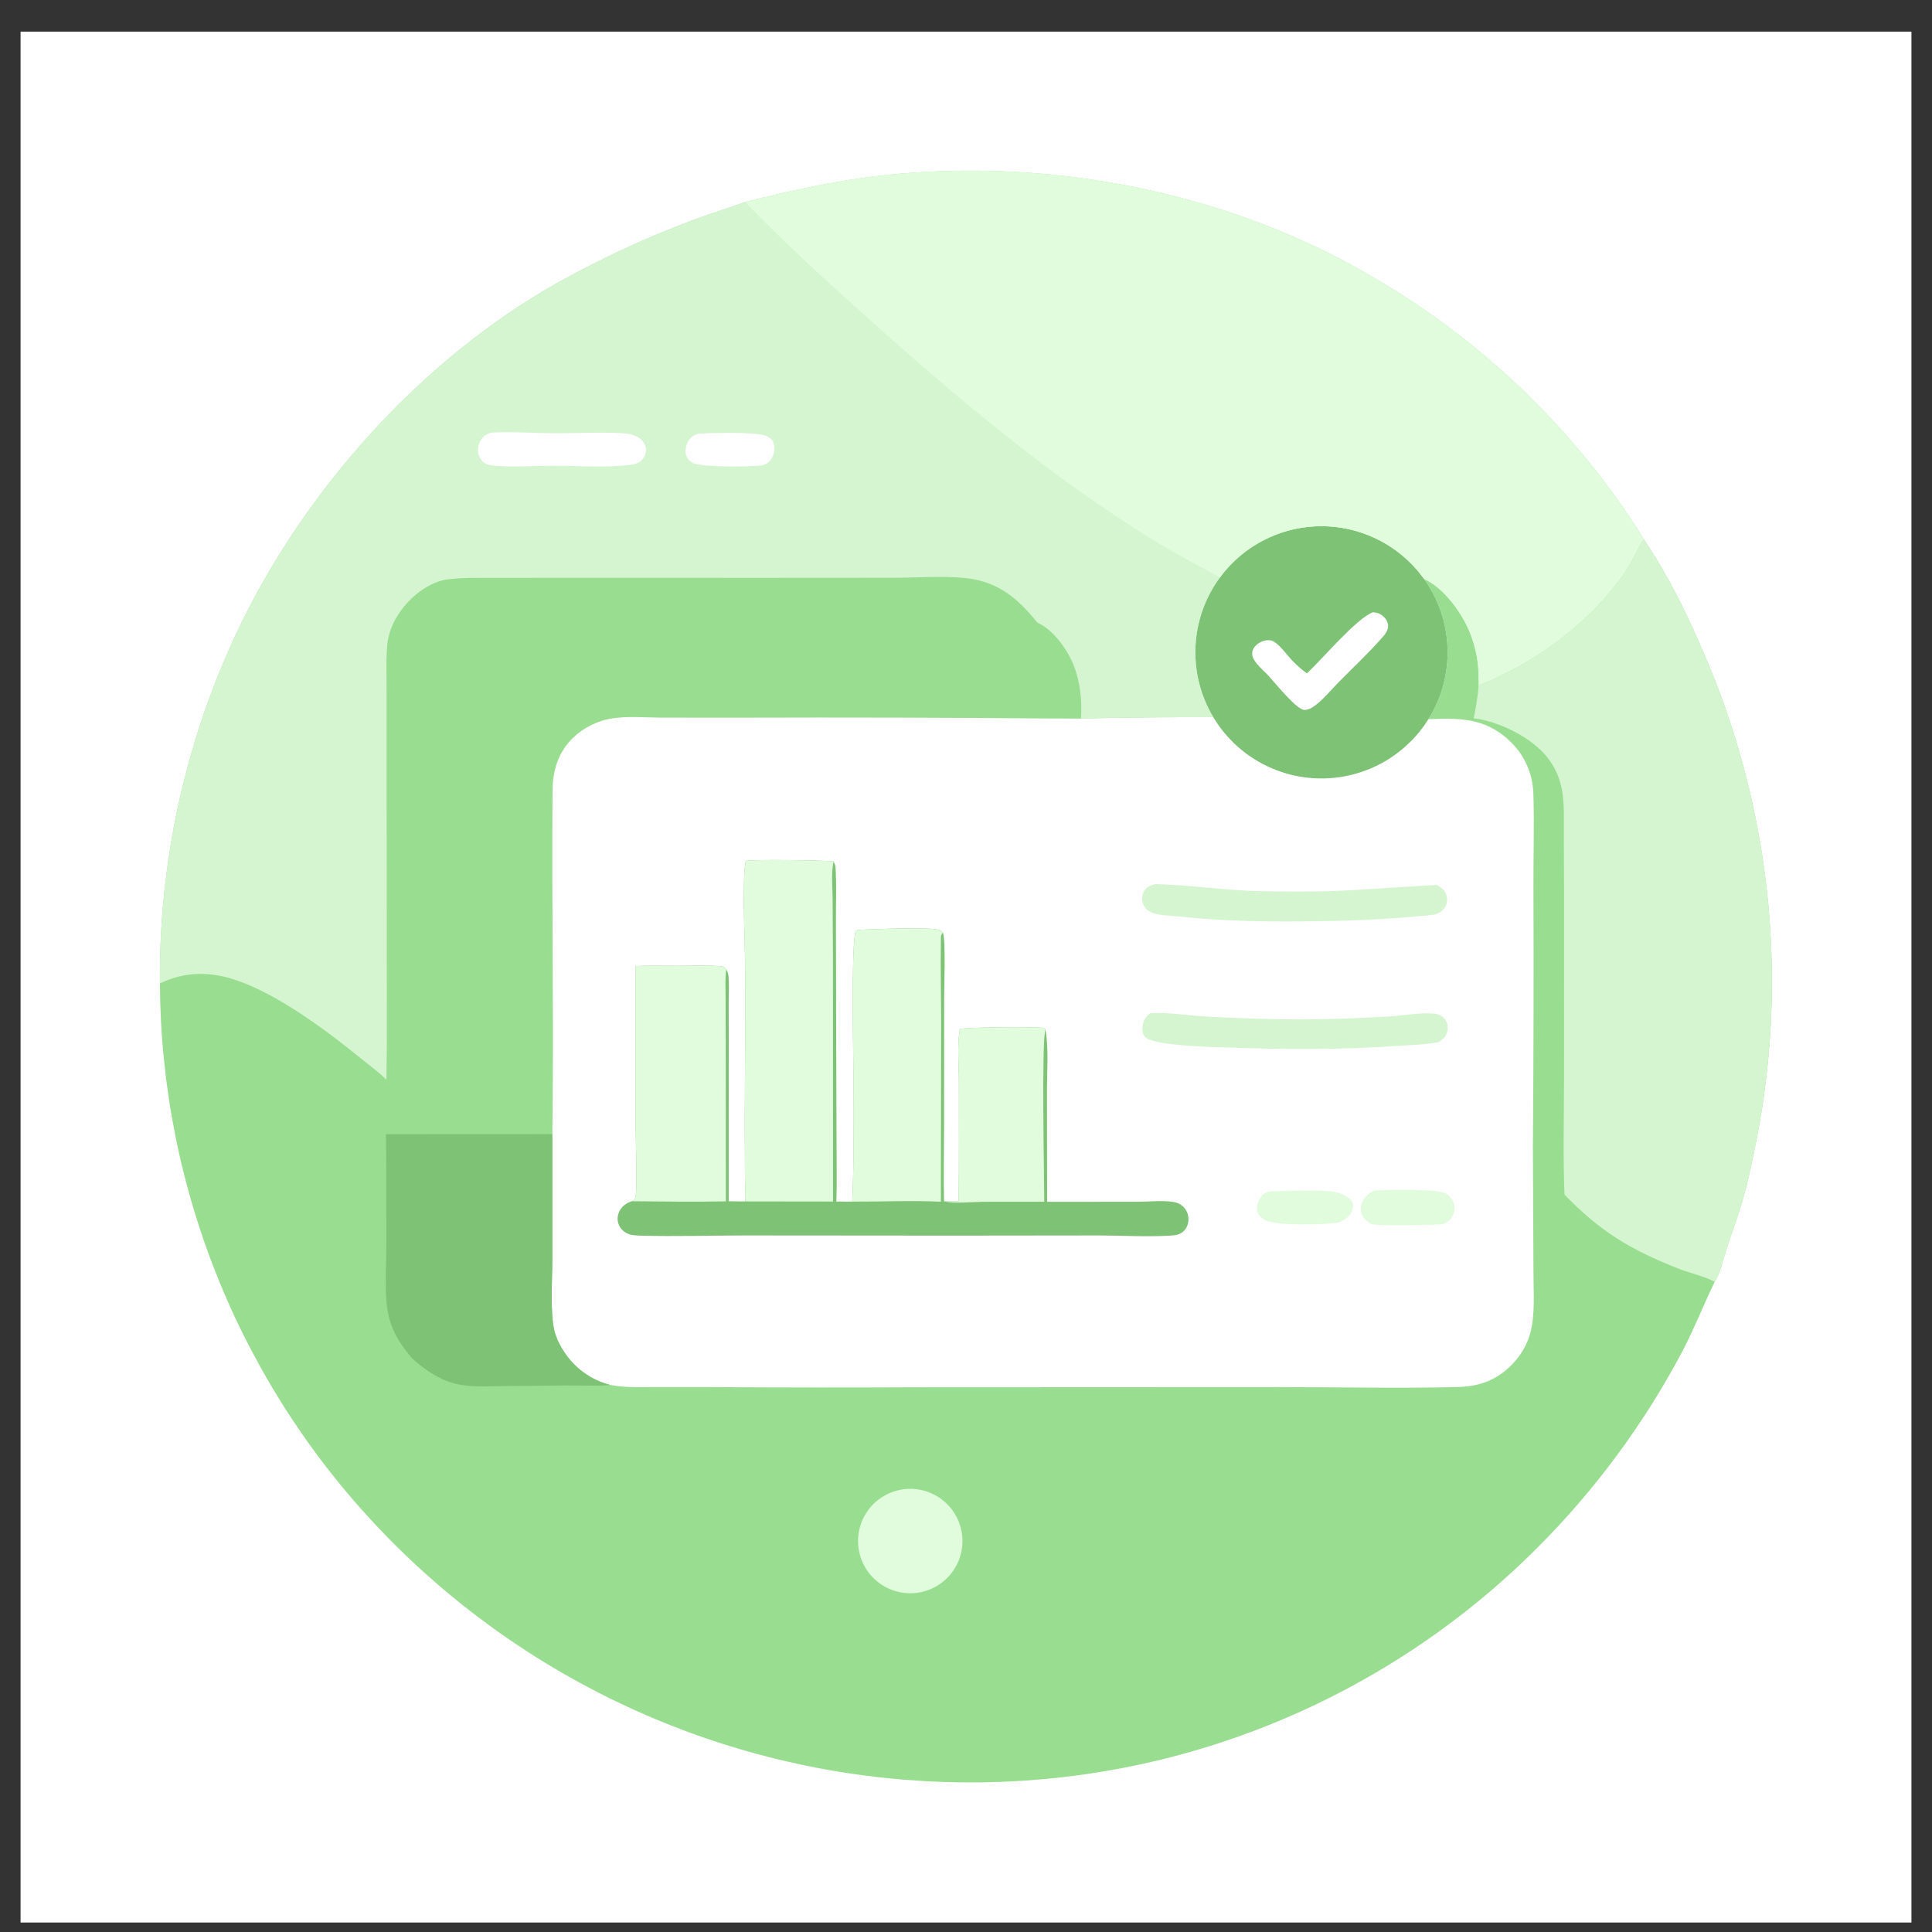 <svg width="47" height="47" viewBox="0 0 47 47" fill="none" xmlns="http://www.w3.org/2000/svg">
<rect x="0" y="0" width="47" height="47" fill="#333333" stroke="none"/>
<g clip-path="url(#clip0_1317_52261)">
<path d="M0.5 0.769H46.5V46.769H0.5V0.769Z" fill="white"/>
<path d="M18.128 4.914C19.233 4.64 20.343 4.391 21.477 4.267C25.566 3.823 29.937 4.673 33.48 6.791C33.645 6.888 33.809 6.987 33.971 7.088C34.132 7.19 34.293 7.294 34.451 7.4C34.61 7.506 34.767 7.615 34.923 7.726C35.078 7.837 35.232 7.951 35.384 8.066C35.536 8.182 35.686 8.3 35.835 8.42C35.983 8.54 36.13 8.663 36.275 8.788C36.419 8.912 36.562 9.039 36.703 9.168C36.844 9.297 36.983 9.428 37.12 9.561C37.257 9.694 37.392 9.83 37.525 9.967C37.658 10.104 37.789 10.243 37.917 10.384C38.046 10.526 38.173 10.669 38.297 10.814C38.422 10.959 38.544 11.105 38.664 11.254C38.784 11.403 38.901 11.553 39.017 11.706C39.132 11.858 39.245 12.012 39.356 12.167C39.467 12.323 39.575 12.48 39.681 12.639C39.788 12.798 39.891 12.959 39.992 13.121C40.585 14.005 41.059 14.967 41.473 15.947C41.522 16.061 41.571 16.176 41.617 16.291C41.664 16.406 41.71 16.522 41.755 16.638C41.8 16.754 41.844 16.87 41.887 16.987C41.929 17.104 41.971 17.221 42.011 17.339C42.052 17.456 42.091 17.574 42.13 17.693C42.168 17.811 42.205 17.93 42.241 18.049C42.277 18.168 42.312 18.287 42.346 18.407C42.38 18.526 42.413 18.646 42.444 18.767C42.476 18.887 42.507 19.008 42.536 19.128C42.566 19.249 42.594 19.37 42.621 19.492C42.648 19.613 42.674 19.735 42.699 19.857C42.724 19.978 42.748 20.101 42.77 20.223C42.793 20.345 42.814 20.468 42.835 20.59C42.855 20.713 42.874 20.836 42.892 20.959C42.91 21.082 42.927 21.205 42.943 21.329C42.959 21.452 42.974 21.576 42.987 21.699C43.001 21.823 43.013 21.947 43.024 22.07C43.035 22.194 43.045 22.318 43.054 22.442C43.063 22.566 43.071 22.691 43.077 22.815C43.084 22.939 43.089 23.063 43.093 23.188C43.098 23.312 43.101 23.436 43.103 23.561C43.105 23.685 43.105 23.809 43.105 23.934C43.105 24.058 43.103 24.182 43.101 24.307C43.098 24.431 43.094 24.555 43.089 24.68C43.084 24.804 43.078 24.928 43.071 25.052C43.063 25.177 43.055 25.301 43.045 25.424C43.036 25.549 43.025 25.672 43.013 25.796C43.001 25.92 42.988 26.044 42.974 26.167C42.96 26.291 42.944 26.414 42.928 26.538C42.911 26.661 42.894 26.784 42.875 26.907C42.856 27.03 42.836 27.153 42.815 27.275C42.794 27.398 42.772 27.52 42.748 27.642C42.644 28.171 42.535 28.71 42.385 29.228C42.271 29.62 42.125 30.002 41.999 30.39C41.92 30.634 41.855 30.97 41.713 31.185C41.445 31.734 41.225 32.305 40.941 32.848C40.824 33.071 40.703 33.291 40.577 33.508C40.452 33.726 40.322 33.941 40.189 34.154C40.055 34.366 39.917 34.577 39.776 34.784C39.635 34.992 39.489 35.196 39.34 35.398C39.191 35.6 39.038 35.8 38.881 35.996C38.724 36.192 38.564 36.385 38.4 36.575C38.236 36.766 38.068 36.953 37.897 37.137C37.726 37.32 37.551 37.501 37.373 37.678C37.26 37.792 37.145 37.904 37.028 38.014C36.912 38.125 36.794 38.234 36.675 38.341C36.556 38.449 36.435 38.555 36.314 38.66C36.192 38.764 36.069 38.868 35.945 38.969C35.82 39.071 35.695 39.171 35.568 39.269C35.441 39.368 35.313 39.465 35.184 39.56C35.055 39.655 34.925 39.749 34.793 39.841C34.662 39.933 34.529 40.024 34.395 40.113C34.262 40.201 34.127 40.288 33.991 40.374C33.855 40.459 33.718 40.543 33.58 40.625C33.442 40.707 33.303 40.788 33.163 40.866C33.023 40.945 32.882 41.022 32.74 41.097C32.599 41.172 32.456 41.246 32.312 41.317C32.169 41.389 32.024 41.459 31.879 41.527C31.733 41.595 31.587 41.661 31.44 41.725C31.293 41.79 31.145 41.852 30.997 41.913C30.848 41.974 30.699 42.033 30.549 42.09C30.398 42.147 30.248 42.202 30.096 42.256C29.945 42.309 29.793 42.36 29.64 42.41C29.488 42.46 29.334 42.507 29.18 42.553C29.026 42.599 28.872 42.643 28.717 42.685C28.562 42.727 28.407 42.767 28.251 42.805C28.095 42.843 27.938 42.879 27.782 42.913C27.625 42.947 27.468 42.98 27.31 43.01C27.152 43.04 26.994 43.069 26.836 43.095C26.677 43.122 26.519 43.146 26.36 43.169C26.201 43.191 26.042 43.212 25.882 43.23C25.723 43.249 25.563 43.265 25.403 43.28C25.243 43.294 25.083 43.307 24.923 43.318C24.763 43.328 24.603 43.337 24.442 43.344C24.282 43.35 24.122 43.355 23.961 43.358C23.8 43.361 23.64 43.361 23.479 43.36C23.316 43.359 23.153 43.356 22.99 43.351C22.826 43.346 22.663 43.339 22.5 43.33C22.337 43.32 22.174 43.309 22.012 43.296C21.849 43.283 21.686 43.268 21.524 43.251C21.362 43.234 21.2 43.215 21.038 43.193C20.876 43.172 20.714 43.149 20.553 43.124C20.392 43.099 20.231 43.072 20.07 43.043C19.909 43.014 19.749 42.983 19.589 42.95C19.429 42.916 19.27 42.881 19.111 42.844C18.952 42.807 18.793 42.768 18.635 42.727C18.477 42.687 18.32 42.644 18.163 42.599C18.006 42.554 17.849 42.507 17.693 42.459C17.537 42.41 17.382 42.359 17.228 42.307C17.073 42.255 16.919 42.2 16.766 42.144C16.613 42.088 16.46 42.029 16.308 41.969C16.156 41.909 16.005 41.847 15.855 41.784C15.705 41.72 15.555 41.654 15.406 41.587C15.258 41.519 15.11 41.45 14.963 41.379C14.816 41.308 14.67 41.235 14.525 41.16C14.38 41.085 14.236 41.009 14.092 40.931C13.949 40.852 13.807 40.772 13.665 40.69C13.524 40.609 13.384 40.525 13.245 40.44C13.105 40.355 12.967 40.267 12.83 40.179C12.693 40.09 12.557 40 12.422 39.908C12.287 39.816 12.154 39.722 12.021 39.627C11.889 39.531 11.757 39.434 11.627 39.336C11.497 39.237 11.368 39.137 11.24 39.035C11.113 38.934 10.986 38.83 10.861 38.725C10.736 38.62 10.612 38.514 10.49 38.406C10.367 38.298 10.246 38.189 10.126 38.078C10.007 37.967 9.888 37.855 9.771 37.741C9.654 37.627 9.538 37.511 9.424 37.395C9.315 37.284 9.208 37.171 9.102 37.058C8.996 36.944 8.891 36.829 8.788 36.713C8.684 36.596 8.582 36.479 8.482 36.36C8.381 36.242 8.282 36.122 8.185 36.001C8.087 35.88 7.991 35.757 7.896 35.634C7.802 35.511 7.708 35.386 7.617 35.261C7.525 35.135 7.435 35.008 7.346 34.88C7.258 34.752 7.171 34.624 7.085 34.494C6.999 34.364 6.916 34.233 6.833 34.101C6.751 33.969 6.67 33.836 6.591 33.703C6.512 33.569 6.434 33.434 6.358 33.298C6.282 33.162 6.208 33.026 6.135 32.888C6.063 32.751 5.992 32.612 5.922 32.473C5.853 32.334 5.785 32.194 5.719 32.053C5.653 31.912 5.589 31.771 5.527 31.628C5.464 31.486 5.403 31.343 5.344 31.199C5.285 31.055 5.228 30.91 5.172 30.765C5.116 30.62 5.063 30.474 5.011 30.328C4.958 30.181 4.908 30.034 4.859 29.886C4.811 29.738 4.764 29.59 4.719 29.441C4.674 29.292 4.631 29.143 4.59 28.993C4.548 28.843 4.509 28.693 4.471 28.542C4.433 28.391 4.397 28.24 4.363 28.088C4.329 27.936 4.296 27.784 4.266 27.631C4.236 27.479 4.207 27.326 4.18 27.173C4.153 27.02 4.128 26.866 4.105 26.712C4.082 26.559 4.061 26.405 4.041 26.25C4.022 26.096 4.005 25.942 3.989 25.787C3.973 25.632 3.959 25.477 3.947 25.322C3.935 25.167 3.925 25.012 3.917 24.857C3.909 24.701 3.903 24.546 3.898 24.39C3.894 24.235 3.891 24.079 3.89 23.924C3.889 23.741 3.89 23.558 3.893 23.375C3.897 23.192 3.903 23.009 3.912 22.826C3.92 22.643 3.932 22.46 3.945 22.278C3.959 22.096 3.976 21.913 3.994 21.731C4.013 21.549 4.035 21.367 4.059 21.186C4.083 21.004 4.109 20.823 4.138 20.642C4.167 20.462 4.198 20.282 4.232 20.102C4.266 19.922 4.303 19.742 4.342 19.564C4.381 19.385 4.423 19.206 4.467 19.029C4.511 18.851 4.557 18.674 4.606 18.498C4.655 18.321 4.706 18.146 4.76 17.971C4.814 17.796 4.87 17.622 4.929 17.448C4.988 17.275 5.049 17.102 5.112 16.931C5.176 16.759 5.242 16.588 5.31 16.418C5.378 16.249 5.449 16.08 5.522 15.912C5.595 15.744 5.67 15.577 5.748 15.412C7.378 11.942 10.261 8.723 13.613 6.852C14.133 6.564 14.663 6.295 15.203 6.045C15.743 5.796 16.291 5.567 16.849 5.359C17.271 5.201 17.703 5.066 18.128 4.914Z" fill="#99DE90"/>
<path d="M29.679 14.046C29.697 14.022 29.715 13.998 29.733 13.974C29.752 13.95 29.771 13.927 29.79 13.904C29.809 13.881 29.829 13.858 29.849 13.835C29.869 13.813 29.889 13.79 29.91 13.768C29.931 13.747 29.952 13.725 29.973 13.704C29.994 13.682 30.016 13.661 30.038 13.64C30.059 13.62 30.082 13.599 30.104 13.579C30.127 13.559 30.149 13.54 30.172 13.52C30.196 13.501 30.219 13.482 30.243 13.463C30.266 13.444 30.29 13.426 30.314 13.408C30.338 13.39 30.363 13.372 30.388 13.355C30.412 13.338 30.437 13.321 30.462 13.304C30.488 13.288 30.513 13.271 30.539 13.256C30.564 13.24 30.59 13.224 30.616 13.209C30.642 13.194 30.669 13.18 30.695 13.165C30.722 13.151 30.749 13.137 30.776 13.124C30.803 13.11 30.83 13.097 30.857 13.085C30.884 13.072 30.912 13.06 30.94 13.048C30.967 13.036 30.995 13.025 31.023 13.014C31.051 13.002 31.079 12.992 31.108 12.982C31.136 12.971 31.165 12.962 31.193 12.952C31.222 12.943 31.251 12.934 31.28 12.925C31.309 12.917 31.338 12.909 31.367 12.901C31.396 12.893 31.425 12.886 31.455 12.88C31.484 12.873 31.513 12.866 31.543 12.86C31.573 12.854 31.602 12.849 31.632 12.844C31.662 12.839 31.691 12.834 31.721 12.83C31.751 12.826 31.781 12.822 31.811 12.819C31.841 12.816 31.871 12.813 31.901 12.81C31.931 12.808 31.961 12.806 31.991 12.804C32.021 12.803 32.051 12.802 32.081 12.801C32.112 12.8 32.142 12.8 32.172 12.8C32.202 12.801 32.232 12.801 32.262 12.803C32.292 12.804 32.322 12.805 32.352 12.807C32.383 12.809 32.413 12.812 32.443 12.815C32.473 12.817 32.503 12.821 32.532 12.825C32.562 12.828 32.592 12.833 32.622 12.837C32.652 12.842 32.681 12.847 32.711 12.852C32.741 12.858 32.77 12.864 32.8 12.87C32.829 12.877 32.858 12.884 32.888 12.891C32.917 12.898 32.946 12.906 32.975 12.914C33.004 12.922 33.033 12.931 33.062 12.94C33.091 12.949 33.119 12.958 33.148 12.968C33.176 12.978 33.205 12.988 33.233 12.999C33.261 13.009 33.289 13.021 33.317 13.032C33.345 13.043 33.372 13.055 33.4 13.068C33.427 13.08 33.455 13.093 33.482 13.106C33.509 13.119 33.536 13.132 33.563 13.146C33.59 13.16 33.616 13.175 33.642 13.189C33.669 13.204 33.695 13.219 33.721 13.234C33.746 13.25 33.772 13.266 33.797 13.282C33.823 13.298 33.848 13.315 33.873 13.332C33.898 13.349 33.923 13.366 33.947 13.384C33.971 13.401 33.996 13.419 34.02 13.438C34.043 13.456 34.067 13.475 34.09 13.494C34.114 13.513 34.137 13.532 34.159 13.552C34.182 13.572 34.205 13.592 34.227 13.612C34.249 13.633 34.271 13.654 34.292 13.675C34.314 13.696 34.335 13.717 34.356 13.739C34.377 13.761 34.398 13.783 34.418 13.805C34.438 13.827 34.458 13.85 34.478 13.873C34.497 13.896 34.517 13.919 34.535 13.942C34.554 13.966 34.573 13.989 34.591 14.013C34.609 14.037 34.627 14.062 34.645 14.086C34.663 14.112 34.681 14.137 34.698 14.163C34.715 14.189 34.732 14.215 34.749 14.242C34.766 14.268 34.782 14.295 34.797 14.322C34.813 14.349 34.828 14.376 34.843 14.404C34.858 14.431 34.873 14.459 34.887 14.487C34.901 14.515 34.915 14.543 34.928 14.571C34.941 14.599 34.954 14.628 34.966 14.657C34.978 14.685 34.99 14.714 35.002 14.743C35.013 14.772 35.024 14.802 35.035 14.831C35.045 14.86 35.056 14.89 35.065 14.919C35.075 14.949 35.084 14.979 35.093 15.009C35.102 15.039 35.11 15.069 35.118 15.099C35.126 15.13 35.133 15.16 35.14 15.191C35.147 15.221 35.153 15.252 35.159 15.282C35.165 15.313 35.171 15.344 35.176 15.374C35.181 15.405 35.185 15.436 35.189 15.467C35.193 15.498 35.197 15.529 35.2 15.56C35.203 15.591 35.206 15.622 35.208 15.654C35.21 15.685 35.212 15.716 35.213 15.747C35.215 15.778 35.215 15.81 35.216 15.841C35.216 15.872 35.216 15.903 35.215 15.934C35.214 15.966 35.213 15.997 35.212 16.028C35.21 16.059 35.208 16.09 35.205 16.122C35.203 16.153 35.2 16.184 35.196 16.215C35.193 16.246 35.189 16.277 35.184 16.308C35.18 16.339 35.175 16.37 35.169 16.4C35.164 16.431 35.158 16.462 35.152 16.492C35.145 16.523 35.139 16.553 35.131 16.584C35.124 16.614 35.116 16.645 35.108 16.675C35.1 16.705 35.091 16.735 35.082 16.765C35.073 16.794 35.063 16.824 35.053 16.854C35.043 16.883 35.033 16.913 35.022 16.942C34.95 17.136 34.858 17.321 34.749 17.496C35.499 17.467 36.111 17.459 36.704 18.003C37.083 18.35 37.287 18.809 37.303 19.319C37.326 20.065 37.301 20.818 37.304 21.564C37.312 23.676 37.307 25.787 37.291 27.899L37.304 30.875C37.303 31.315 37.338 31.782 37.273 32.217C37.218 32.587 37.056 32.905 36.8 33.176C36.428 33.569 36.001 33.728 35.467 33.742C34.036 33.779 32.596 33.744 31.165 33.744L22.303 33.748C20.644 33.756 18.984 33.755 17.325 33.744L15.948 33.743C15.598 33.743 15.242 33.761 14.897 33.7L14.857 33.693L14.833 33.689C14.793 33.679 14.753 33.667 14.714 33.654C14.674 33.641 14.635 33.626 14.597 33.611C14.559 33.595 14.521 33.578 14.483 33.56C14.446 33.542 14.409 33.522 14.373 33.502C14.337 33.481 14.302 33.459 14.268 33.437C14.233 33.414 14.199 33.39 14.166 33.365C14.133 33.34 14.101 33.313 14.07 33.286C14.038 33.259 14.008 33.231 13.979 33.201C13.761 32.985 13.553 32.661 13.484 32.36C13.38 31.903 13.437 31.128 13.437 30.637L13.437 27.591C13.477 24.805 13.418 22.015 13.442 19.229C13.446 18.741 13.583 18.295 13.941 17.948C14.195 17.703 14.538 17.53 14.887 17.477C15.272 17.417 15.694 17.456 16.084 17.458L18.033 17.459C20.543 17.451 23.053 17.457 25.563 17.479L26.297 17.48C27.369 17.454 28.442 17.443 29.516 17.447C29.496 17.415 29.478 17.382 29.459 17.349C29.441 17.317 29.424 17.283 29.407 17.25C29.39 17.216 29.374 17.182 29.358 17.148C29.342 17.114 29.327 17.079 29.313 17.045C29.298 17.01 29.285 16.975 29.271 16.94C29.258 16.904 29.246 16.869 29.234 16.833C29.222 16.798 29.211 16.762 29.201 16.726C29.19 16.689 29.18 16.653 29.171 16.617C29.162 16.58 29.154 16.544 29.146 16.507C29.138 16.47 29.131 16.433 29.124 16.396C29.118 16.359 29.112 16.322 29.107 16.285C29.102 16.247 29.097 16.21 29.094 16.173C29.09 16.135 29.087 16.098 29.085 16.06C29.082 16.023 29.081 15.985 29.08 15.947C29.079 15.91 29.078 15.872 29.079 15.835C29.079 15.797 29.08 15.76 29.082 15.722C29.084 15.684 29.086 15.647 29.09 15.61C29.093 15.572 29.097 15.535 29.101 15.497C29.106 15.46 29.111 15.423 29.117 15.386C29.123 15.348 29.129 15.312 29.137 15.275C29.144 15.238 29.152 15.201 29.161 15.164C29.169 15.128 29.178 15.091 29.189 15.055C29.198 15.019 29.209 14.983 29.22 14.947C29.232 14.911 29.244 14.875 29.256 14.84C29.269 14.805 29.282 14.769 29.296 14.734C29.31 14.699 29.325 14.665 29.34 14.63C29.355 14.596 29.371 14.562 29.387 14.528C29.404 14.494 29.421 14.461 29.438 14.428C29.456 14.394 29.474 14.361 29.493 14.329C29.512 14.296 29.531 14.264 29.551 14.232C29.572 14.201 29.592 14.169 29.613 14.138C29.634 14.107 29.656 14.076 29.679 14.046Z" fill="white"/>
<path d="M29.679 14.046C29.697 14.022 29.715 13.998 29.733 13.974C29.752 13.95 29.771 13.927 29.79 13.904C29.809 13.881 29.829 13.858 29.849 13.835C29.869 13.813 29.889 13.79 29.91 13.768C29.931 13.747 29.952 13.725 29.973 13.704C29.994 13.682 30.016 13.661 30.038 13.64C30.059 13.62 30.082 13.599 30.104 13.579C30.127 13.559 30.149 13.54 30.172 13.52C30.196 13.501 30.219 13.482 30.243 13.463C30.266 13.444 30.29 13.426 30.314 13.408C30.338 13.39 30.363 13.372 30.388 13.355C30.412 13.338 30.437 13.321 30.462 13.304C30.488 13.288 30.513 13.271 30.539 13.256C30.564 13.24 30.59 13.224 30.616 13.209C30.642 13.194 30.669 13.18 30.695 13.165C30.722 13.151 30.749 13.137 30.776 13.124C30.803 13.11 30.83 13.097 30.857 13.085C30.884 13.072 30.912 13.06 30.94 13.048C30.967 13.036 30.995 13.025 31.023 13.014C31.051 13.002 31.079 12.992 31.108 12.982C31.136 12.971 31.165 12.962 31.193 12.952C31.222 12.943 31.251 12.934 31.28 12.925C31.309 12.917 31.338 12.909 31.367 12.901C31.396 12.893 31.425 12.886 31.455 12.88C31.484 12.873 31.513 12.866 31.543 12.86C31.573 12.854 31.602 12.849 31.632 12.844C31.662 12.839 31.691 12.834 31.721 12.83C31.751 12.826 31.781 12.822 31.811 12.819C31.841 12.816 31.871 12.813 31.901 12.81C31.931 12.808 31.961 12.806 31.991 12.804C32.021 12.803 32.051 12.802 32.081 12.801C32.112 12.8 32.142 12.8 32.172 12.8C32.202 12.801 32.232 12.801 32.262 12.803C32.292 12.804 32.322 12.805 32.352 12.807C32.383 12.809 32.413 12.812 32.443 12.815C32.473 12.817 32.503 12.821 32.532 12.825C32.562 12.828 32.592 12.833 32.622 12.837C32.652 12.842 32.681 12.847 32.711 12.852C32.741 12.858 32.77 12.864 32.8 12.87C32.829 12.877 32.858 12.884 32.888 12.891C32.917 12.898 32.946 12.906 32.975 12.914C33.004 12.922 33.033 12.931 33.062 12.94C33.091 12.949 33.119 12.958 33.148 12.968C33.176 12.978 33.205 12.988 33.233 12.999C33.261 13.009 33.289 13.021 33.317 13.032C33.345 13.043 33.372 13.055 33.4 13.068C33.427 13.08 33.455 13.093 33.482 13.106C33.509 13.119 33.536 13.132 33.563 13.146C33.59 13.16 33.616 13.175 33.642 13.189C33.669 13.204 33.695 13.219 33.721 13.234C33.746 13.25 33.772 13.266 33.797 13.282C33.823 13.298 33.848 13.315 33.873 13.332C33.898 13.349 33.923 13.366 33.947 13.384C33.971 13.401 33.996 13.419 34.019 13.438C34.043 13.456 34.067 13.475 34.09 13.494C34.114 13.513 34.137 13.532 34.159 13.552C34.182 13.572 34.205 13.592 34.227 13.612C34.249 13.633 34.271 13.654 34.292 13.675C34.314 13.696 34.335 13.717 34.356 13.739C34.377 13.761 34.398 13.783 34.418 13.805C34.438 13.827 34.458 13.85 34.478 13.873C34.497 13.896 34.517 13.919 34.535 13.942C34.554 13.966 34.573 13.989 34.591 14.013C34.609 14.037 34.627 14.062 34.645 14.086C34.663 14.112 34.681 14.137 34.698 14.163C34.715 14.189 34.732 14.215 34.749 14.242C34.766 14.268 34.782 14.295 34.797 14.322C34.813 14.349 34.828 14.376 34.843 14.404C34.858 14.431 34.873 14.459 34.887 14.487C34.901 14.515 34.915 14.543 34.928 14.571C34.941 14.599 34.954 14.628 34.966 14.657C34.978 14.685 34.99 14.714 35.002 14.743C35.013 14.772 35.024 14.802 35.035 14.831C35.045 14.86 35.056 14.89 35.065 14.919C35.075 14.949 35.084 14.979 35.093 15.009C35.102 15.039 35.11 15.069 35.118 15.099C35.126 15.13 35.133 15.16 35.14 15.191C35.147 15.221 35.153 15.252 35.159 15.282C35.165 15.313 35.171 15.344 35.176 15.374C35.181 15.405 35.185 15.436 35.189 15.467C35.193 15.498 35.197 15.529 35.2 15.56C35.203 15.591 35.206 15.622 35.208 15.654C35.21 15.685 35.212 15.716 35.213 15.747C35.215 15.778 35.215 15.81 35.216 15.841C35.216 15.872 35.216 15.903 35.215 15.934C35.214 15.966 35.213 15.997 35.212 16.028C35.21 16.059 35.208 16.09 35.205 16.122C35.203 16.153 35.2 16.184 35.196 16.215C35.193 16.246 35.189 16.277 35.184 16.308C35.18 16.339 35.175 16.37 35.169 16.4C35.164 16.431 35.158 16.462 35.152 16.492C35.145 16.523 35.139 16.553 35.131 16.584C35.124 16.614 35.116 16.645 35.108 16.675C35.1 16.705 35.091 16.735 35.082 16.765C35.073 16.794 35.063 16.824 35.053 16.854C35.043 16.883 35.033 16.913 35.022 16.942C34.95 17.136 34.858 17.321 34.749 17.496C34.731 17.524 34.714 17.551 34.695 17.578C34.677 17.605 34.659 17.632 34.64 17.659C34.62 17.685 34.601 17.711 34.581 17.737C34.561 17.763 34.541 17.789 34.52 17.814C34.5 17.839 34.479 17.864 34.457 17.889C34.436 17.913 34.414 17.938 34.391 17.962C34.369 17.985 34.347 18.009 34.324 18.032C34.3 18.055 34.277 18.078 34.253 18.1C34.23 18.123 34.206 18.145 34.181 18.166C34.157 18.188 34.132 18.209 34.107 18.23C34.082 18.251 34.056 18.271 34.031 18.291C34.005 18.311 33.979 18.331 33.952 18.35C33.926 18.369 33.899 18.388 33.872 18.407C33.845 18.425 33.818 18.443 33.79 18.46C33.763 18.478 33.735 18.495 33.707 18.512C33.679 18.528 33.65 18.544 33.622 18.56C33.593 18.576 33.564 18.591 33.535 18.606C33.506 18.62 33.477 18.635 33.447 18.648C33.417 18.662 33.388 18.676 33.358 18.689C33.328 18.701 33.297 18.714 33.267 18.726C33.237 18.738 33.206 18.749 33.175 18.76C33.145 18.771 33.114 18.781 33.083 18.791C33.051 18.801 33.02 18.811 32.989 18.82C32.957 18.829 32.926 18.837 32.894 18.845C32.863 18.853 32.831 18.86 32.799 18.867C32.767 18.874 32.735 18.881 32.703 18.887C32.671 18.893 32.639 18.898 32.606 18.903C32.574 18.908 32.542 18.912 32.509 18.916C32.477 18.92 32.444 18.923 32.412 18.926C32.379 18.929 32.347 18.931 32.314 18.933C32.282 18.935 32.249 18.936 32.216 18.937C32.184 18.937 32.151 18.938 32.118 18.937C32.086 18.937 32.053 18.936 32.021 18.935C31.988 18.933 31.955 18.932 31.923 18.929C31.89 18.927 31.858 18.924 31.825 18.921C31.793 18.917 31.76 18.913 31.728 18.909C31.696 18.904 31.663 18.899 31.631 18.894C31.599 18.888 31.567 18.882 31.535 18.876C31.503 18.869 31.471 18.862 31.439 18.855C31.408 18.847 31.376 18.839 31.345 18.831C31.313 18.822 31.282 18.813 31.25 18.803C31.219 18.794 31.188 18.784 31.157 18.773C31.126 18.763 31.096 18.752 31.065 18.74C31.035 18.729 31.004 18.717 30.974 18.704C30.944 18.692 30.914 18.679 30.884 18.665C30.854 18.652 30.825 18.638 30.796 18.624C30.766 18.609 30.737 18.595 30.708 18.579C30.68 18.564 30.651 18.548 30.623 18.532C30.594 18.516 30.566 18.499 30.538 18.482C30.511 18.465 30.483 18.447 30.456 18.429C30.429 18.411 30.402 18.393 30.375 18.374C30.348 18.355 30.322 18.336 30.296 18.316C30.27 18.296 30.244 18.276 30.219 18.256C30.194 18.235 30.168 18.214 30.144 18.193C30.119 18.172 30.095 18.15 30.07 18.128C30.047 18.106 30.023 18.083 30 18.061C29.976 18.038 29.953 18.015 29.931 17.991C29.908 17.967 29.886 17.943 29.864 17.919C29.842 17.895 29.821 17.87 29.8 17.845C29.779 17.82 29.758 17.795 29.738 17.769C29.718 17.744 29.698 17.718 29.679 17.692C29.659 17.665 29.64 17.639 29.622 17.612C29.603 17.585 29.585 17.558 29.567 17.53C29.55 17.503 29.532 17.475 29.516 17.447C29.496 17.415 29.478 17.382 29.459 17.349C29.441 17.317 29.424 17.283 29.407 17.25C29.39 17.216 29.374 17.182 29.358 17.148C29.342 17.114 29.327 17.079 29.313 17.045C29.298 17.01 29.285 16.975 29.271 16.94C29.258 16.904 29.246 16.869 29.234 16.833C29.222 16.798 29.211 16.762 29.201 16.726C29.19 16.689 29.18 16.653 29.171 16.617C29.162 16.58 29.154 16.544 29.146 16.507C29.138 16.47 29.131 16.433 29.124 16.396C29.118 16.359 29.112 16.322 29.107 16.285C29.102 16.247 29.097 16.21 29.094 16.173C29.09 16.135 29.087 16.098 29.085 16.06C29.082 16.023 29.081 15.985 29.08 15.947C29.079 15.91 29.078 15.872 29.079 15.835C29.079 15.797 29.08 15.76 29.082 15.722C29.084 15.684 29.086 15.647 29.09 15.61C29.093 15.572 29.097 15.535 29.101 15.497C29.106 15.46 29.111 15.423 29.117 15.386C29.123 15.348 29.129 15.312 29.137 15.275C29.144 15.238 29.152 15.201 29.161 15.164C29.169 15.128 29.178 15.091 29.189 15.055C29.198 15.019 29.209 14.983 29.22 14.947C29.232 14.911 29.244 14.875 29.256 14.84C29.269 14.805 29.282 14.769 29.296 14.734C29.31 14.699 29.325 14.665 29.34 14.63C29.355 14.596 29.371 14.562 29.387 14.528C29.404 14.494 29.421 14.461 29.438 14.428C29.456 14.394 29.474 14.361 29.493 14.329C29.512 14.296 29.531 14.264 29.551 14.232C29.571 14.201 29.592 14.169 29.613 14.138C29.634 14.107 29.656 14.076 29.679 14.046Z" fill="#7EC275"/>
<path d="M33.397 14.895C33.48 14.9 33.541 14.912 33.609 14.961C33.69 15.018 33.756 15.101 33.767 15.203C33.782 15.338 33.682 15.447 33.598 15.541C33.272 15.907 32.913 16.243 32.57 16.591C32.382 16.782 32.192 17.017 31.976 17.176C31.909 17.225 31.818 17.271 31.732 17.27C31.548 17.27 31.035 16.632 30.892 16.476C30.771 16.331 30.486 16.121 30.464 15.931C30.456 15.864 30.472 15.806 30.511 15.751C30.578 15.655 30.696 15.592 30.811 15.577C30.876 15.569 30.945 15.577 31 15.614C31.163 15.722 31.306 15.932 31.441 16.075C31.549 16.19 31.668 16.287 31.793 16.383C32.169 16.031 33.003 15.04 33.397 14.895Z" fill="white"/>
<path d="M18.129 29.227C18.146 29.034 18.125 28.827 18.123 28.633L18.118 27.287C18.119 25.956 18.145 24.623 18.124 23.293C18.116 22.815 18.055 21.329 18.142 20.944C18.27 20.902 20.127 20.927 20.278 20.958C20.31 21.019 20.324 21.063 20.328 21.133C20.352 21.549 20.334 21.976 20.336 22.394L20.341 24.807L20.351 27.842C20.351 28.303 20.363 28.769 20.346 29.23L20.733 29.232C20.774 28.297 20.768 27.356 20.765 26.42C20.764 25.852 20.697 22.946 20.82 22.637C20.865 22.627 20.906 22.62 20.952 22.618C21.317 22.6 22.558 22.554 22.824 22.616C22.874 22.627 22.904 22.655 22.941 22.689C23.01 22.951 22.967 23.974 22.968 24.309L22.966 27.445C22.965 28.038 22.952 28.634 22.966 29.227L22.979 29.226L23.32 29.221C23.334 28.26 23.326 27.295 23.327 26.333C23.328 25.92 23.279 25.439 23.351 25.034C23.485 24.986 25.211 24.974 25.409 25.008L25.433 25.047C25.517 25.513 25.469 26.082 25.47 26.559L25.474 29.237L27.686 29.235C27.961 29.235 28.279 29.197 28.547 29.24C28.637 29.254 28.716 29.289 28.782 29.352C28.868 29.433 28.911 29.544 28.912 29.661C28.912 29.763 28.875 29.871 28.802 29.944C28.712 30.036 28.598 30.051 28.475 30.058C27.907 30.094 27.313 30.056 26.741 30.055L23.227 30.059L18.136 30.055C17.282 30.055 16.42 30.083 15.567 30.059C15.4 30.054 15.251 30.042 15.131 29.913C15.059 29.836 15.019 29.734 15.025 29.628C15.032 29.513 15.09 29.397 15.18 29.324C15.239 29.276 15.3 29.244 15.372 29.223C15.384 29.217 15.399 29.213 15.41 29.205C15.421 29.196 15.429 29.183 15.437 29.171C15.481 29.103 15.476 28.934 15.478 28.852C15.492 28.319 15.463 27.785 15.461 27.253L15.461 23.501C15.809 23.485 16.163 23.496 16.512 23.495C16.836 23.494 17.166 23.481 17.489 23.5C17.58 23.506 17.609 23.513 17.669 23.583C17.694 23.63 17.714 23.676 17.72 23.73C17.742 23.929 17.727 24.146 17.727 24.348L17.728 25.486L17.727 29.224L18.129 29.227Z" fill="#7EC275"/>
<path d="M18.129 29.227C18.146 29.034 18.125 28.827 18.123 28.633L18.118 27.287C18.119 25.956 18.145 24.623 18.124 23.293C18.116 22.815 18.055 21.329 18.142 20.944C18.27 20.902 20.127 20.927 20.278 20.958C20.218 21.235 20.253 21.577 20.255 21.86L20.264 23.323L20.265 29.23L18.129 29.227Z" fill="#E0FCDC"/>
<path d="M20.733 29.232C20.774 28.297 20.768 27.356 20.765 26.42C20.764 25.852 20.697 22.947 20.82 22.637C20.865 22.627 20.906 22.62 20.952 22.618C21.317 22.601 22.558 22.554 22.824 22.616C22.874 22.628 22.904 22.655 22.941 22.689C22.886 22.742 22.89 22.783 22.889 22.859C22.877 23.551 22.896 24.248 22.896 24.941L22.889 29.235C22.175 29.201 21.448 29.235 20.733 29.232Z" fill="#E0FCDC"/>
<path d="M15.461 23.501C15.809 23.485 16.163 23.496 16.512 23.495C16.836 23.494 17.166 23.481 17.489 23.5C17.58 23.506 17.609 23.513 17.669 23.583C17.635 23.799 17.652 24.036 17.652 24.255L17.655 25.374L17.658 29.226C16.897 29.24 16.133 29.23 15.372 29.223C15.385 29.217 15.399 29.213 15.41 29.205C15.421 29.196 15.429 29.183 15.437 29.171C15.481 29.103 15.476 28.934 15.478 28.852C15.492 28.319 15.463 27.785 15.461 27.253L15.461 23.501Z" fill="#E0FCDC"/>
<path d="M23.32 29.221C23.334 28.26 23.327 27.295 23.328 26.333C23.328 25.92 23.279 25.439 23.351 25.034C23.485 24.986 25.211 24.973 25.409 25.008L25.433 25.047C25.334 25.329 25.404 28.668 25.404 29.235L23.926 29.236C23.681 29.238 23.2 29.286 22.979 29.226L23.32 29.221Z" fill="#E0FCDC"/>
<path d="M28.102 21.507C28.951 21.527 29.798 21.661 30.648 21.679C31.303 21.692 31.967 21.697 32.622 21.668C33.402 21.634 34.181 21.563 34.96 21.53C35.046 21.579 35.127 21.636 35.17 21.729C35.21 21.816 35.218 21.928 35.18 22.018C35.124 22.146 35.027 22.207 34.9 22.252C33.972 22.348 33.041 22.4 32.108 22.409C30.963 22.43 29.809 22.419 28.67 22.295C28.469 22.273 28.152 22.276 27.975 22.179C27.886 22.13 27.821 22.05 27.795 21.952C27.792 21.94 27.79 21.928 27.788 21.916C27.786 21.904 27.784 21.892 27.784 21.88C27.783 21.867 27.783 21.855 27.783 21.843C27.784 21.831 27.785 21.819 27.787 21.807C27.788 21.795 27.791 21.783 27.794 21.771C27.797 21.759 27.8 21.747 27.805 21.736C27.809 21.724 27.814 21.713 27.819 21.702C27.824 21.691 27.83 21.681 27.837 21.67C27.898 21.569 27.993 21.534 28.102 21.507Z" fill="#D5F5D1"/>
<path d="M27.983 24.648C28.423 24.622 28.874 24.702 29.314 24.728C30.106 24.773 30.899 24.797 31.692 24.8C32.399 24.795 33.106 24.77 33.812 24.725C34.154 24.704 34.529 24.632 34.869 24.655C34.979 24.663 35.079 24.706 35.149 24.793C35.213 24.874 35.229 24.971 35.213 25.072C35.192 25.203 35.109 25.273 35.006 25.347C34.684 25.419 34.324 25.421 33.994 25.444C32.642 25.539 31.266 25.534 29.912 25.485C29.555 25.473 28.042 25.445 27.854 25.224C27.796 25.156 27.784 25.073 27.791 24.987C27.804 24.83 27.865 24.747 27.983 24.648Z" fill="#D5F5D1"/>
<path d="M33.425 28.962C33.758 28.943 34.921 28.916 35.164 29.029C35.254 29.07 35.329 29.17 35.363 29.261C35.402 29.366 35.391 29.485 35.337 29.584C35.278 29.694 35.182 29.754 35.065 29.787C34.503 29.799 33.926 29.834 33.365 29.784C33.29 29.735 33.212 29.683 33.164 29.605C33.11 29.516 33.091 29.408 33.118 29.307C33.161 29.14 33.283 29.045 33.425 28.962Z" fill="#E0FCDC"/>
<path d="M30.888 28.985C31.256 28.972 32.168 28.932 32.49 29.002C32.627 29.032 32.812 29.102 32.886 29.23C32.923 29.295 32.921 29.362 32.897 29.431C32.842 29.593 32.737 29.66 32.59 29.734C32.584 29.735 32.578 29.736 32.572 29.737L32.543 29.742C32.207 29.799 31.087 29.819 30.808 29.696C30.718 29.656 30.632 29.591 30.598 29.495C30.557 29.383 30.594 29.256 30.651 29.156C30.706 29.058 30.782 29.012 30.888 28.985Z" fill="#E0FCDC"/>
<path d="M18.128 4.914C19.233 4.64 20.343 4.391 21.477 4.267C25.566 3.823 29.937 4.673 33.48 6.791C33.645 6.888 33.809 6.987 33.971 7.088C34.132 7.19 34.293 7.294 34.451 7.4C34.61 7.506 34.767 7.615 34.923 7.726C35.078 7.837 35.232 7.951 35.384 8.066C35.536 8.182 35.686 8.3 35.835 8.42C35.983 8.54 36.13 8.663 36.275 8.788C36.419 8.912 36.562 9.039 36.703 9.168C36.844 9.297 36.983 9.428 37.12 9.561C37.257 9.694 37.392 9.83 37.525 9.967C37.658 10.104 37.789 10.243 37.917 10.384C38.046 10.526 38.173 10.669 38.297 10.814C38.422 10.959 38.544 11.105 38.664 11.254C38.784 11.403 38.901 11.553 39.017 11.706C39.132 11.858 39.245 12.012 39.356 12.167C39.467 12.323 39.575 12.48 39.681 12.639C39.788 12.798 39.891 12.959 39.992 13.121C39.985 13.129 39.978 13.137 39.972 13.146C39.899 13.237 39.847 13.364 39.792 13.467C39.681 13.674 39.571 13.87 39.431 14.06C38.581 15.219 37.32 16.133 35.989 16.666C35.98 16.612 35.972 16.559 35.965 16.505C35.98 16.149 35.903 15.768 35.776 15.436C35.59 14.944 35.138 14.305 34.645 14.086C34.627 14.062 34.609 14.037 34.591 14.013C34.573 13.989 34.554 13.965 34.535 13.942C34.517 13.918 34.497 13.895 34.478 13.873C34.458 13.85 34.438 13.827 34.418 13.805C34.398 13.782 34.377 13.76 34.356 13.739C34.335 13.717 34.314 13.696 34.292 13.675C34.271 13.653 34.249 13.633 34.227 13.612C34.205 13.592 34.182 13.572 34.159 13.552C34.137 13.532 34.114 13.513 34.09 13.494C34.067 13.475 34.043 13.456 34.02 13.438C33.996 13.419 33.971 13.401 33.947 13.383C33.923 13.366 33.898 13.348 33.873 13.332C33.848 13.315 33.823 13.298 33.798 13.282C33.772 13.265 33.746 13.25 33.721 13.234C33.695 13.219 33.669 13.204 33.642 13.189C33.616 13.174 33.59 13.16 33.563 13.146C33.536 13.132 33.509 13.119 33.482 13.106C33.455 13.092 33.428 13.08 33.4 13.068C33.372 13.055 33.345 13.043 33.317 13.032C33.289 13.02 33.261 13.009 33.233 12.999C33.205 12.988 33.176 12.978 33.148 12.968C33.119 12.958 33.091 12.949 33.062 12.94C33.033 12.931 33.004 12.922 32.975 12.914C32.946 12.906 32.917 12.898 32.888 12.891C32.858 12.884 32.829 12.877 32.8 12.87C32.77 12.864 32.741 12.858 32.711 12.852C32.681 12.847 32.652 12.842 32.622 12.837C32.592 12.832 32.562 12.828 32.532 12.824C32.503 12.821 32.473 12.817 32.443 12.814C32.413 12.812 32.383 12.809 32.353 12.807C32.322 12.805 32.292 12.803 32.262 12.802C32.232 12.801 32.202 12.8 32.172 12.8C32.142 12.8 32.112 12.8 32.081 12.801C32.051 12.802 32.021 12.803 31.991 12.804C31.961 12.806 31.931 12.808 31.901 12.81C31.871 12.812 31.841 12.815 31.811 12.819C31.781 12.822 31.751 12.826 31.721 12.83C31.691 12.834 31.662 12.839 31.632 12.844C31.602 12.849 31.573 12.854 31.543 12.86C31.513 12.866 31.484 12.873 31.455 12.879C31.425 12.886 31.396 12.893 31.367 12.901C31.338 12.909 31.309 12.917 31.28 12.925C31.251 12.934 31.222 12.943 31.193 12.952C31.165 12.961 31.136 12.971 31.108 12.982C31.08 12.992 31.051 13.002 31.023 13.013C30.995 13.024 30.967 13.036 30.94 13.048C30.912 13.06 30.884 13.072 30.857 13.085C30.83 13.097 30.803 13.11 30.776 13.124C30.749 13.137 30.722 13.151 30.695 13.165C30.669 13.18 30.642 13.194 30.616 13.209C30.59 13.224 30.564 13.24 30.539 13.255C30.513 13.271 30.488 13.287 30.462 13.304C30.437 13.321 30.412 13.338 30.388 13.355C30.363 13.372 30.338 13.39 30.314 13.408C30.29 13.426 30.266 13.444 30.243 13.463C30.219 13.482 30.196 13.501 30.172 13.52C30.149 13.539 30.127 13.559 30.104 13.579C30.082 13.599 30.059 13.62 30.038 13.64C30.016 13.661 29.994 13.682 29.973 13.703C29.952 13.725 29.931 13.746 29.91 13.768C29.889 13.79 29.869 13.813 29.849 13.835C29.829 13.858 29.81 13.881 29.79 13.904C29.771 13.927 29.752 13.95 29.733 13.974C29.715 13.998 29.697 14.022 29.679 14.046C29.656 14.076 29.634 14.107 29.613 14.138C29.592 14.169 29.572 14.2 29.551 14.232C29.531 14.264 29.512 14.296 29.493 14.329C29.474 14.361 29.456 14.394 29.438 14.427C29.421 14.46 29.404 14.494 29.387 14.528C29.371 14.562 29.355 14.596 29.34 14.63C29.325 14.665 29.31 14.699 29.296 14.734C29.282 14.769 29.269 14.804 29.256 14.84C29.244 14.875 29.232 14.911 29.22 14.947C29.209 14.983 29.198 15.019 29.189 15.055C29.179 15.091 29.169 15.128 29.161 15.164C29.152 15.201 29.144 15.238 29.137 15.274C29.13 15.311 29.123 15.348 29.117 15.385C29.111 15.423 29.106 15.46 29.101 15.497C29.097 15.534 29.093 15.572 29.09 15.609C29.086 15.647 29.084 15.684 29.082 15.722C29.08 15.759 29.079 15.797 29.079 15.835C29.078 15.872 29.079 15.91 29.08 15.947C29.081 15.985 29.082 16.023 29.085 16.06C29.087 16.098 29.09 16.135 29.094 16.172C29.098 16.21 29.102 16.247 29.107 16.285C29.112 16.322 29.118 16.359 29.124 16.396C29.131 16.433 29.138 16.47 29.146 16.507C29.154 16.544 29.162 16.58 29.171 16.617C29.18 16.653 29.19 16.689 29.201 16.725C29.211 16.762 29.222 16.797 29.234 16.833C29.246 16.869 29.258 16.904 29.272 16.939C29.285 16.975 29.298 17.01 29.313 17.044C29.327 17.079 29.342 17.114 29.358 17.148C29.374 17.182 29.39 17.216 29.407 17.25C29.424 17.283 29.441 17.316 29.459 17.349C29.478 17.382 29.496 17.415 29.516 17.447C28.442 17.442 27.369 17.454 26.297 17.48C26.326 17.045 26.279 16.581 26.115 16.174C25.964 15.799 25.619 15.311 25.236 15.147C24.768 14.563 24.288 14.154 23.517 14.066C22.965 14.004 22.368 14.052 21.812 14.055L18.701 14.057L13.599 14.056L11.998 14.058C11.63 14.059 11.253 14.048 10.887 14.094C10.624 14.126 10.345 14.28 10.141 14.445C9.778 14.738 9.472 15.192 9.424 15.663C9.385 16.044 9.406 16.442 9.405 16.825L9.405 18.822L9.409 23.669C9.408 24.535 9.418 25.402 9.4 26.267C9.225 26.088 9.011 25.936 8.817 25.778C7.975 25.093 6.806 24.215 5.784 23.858C5.137 23.631 4.518 23.622 3.89 23.924C3.889 23.741 3.89 23.558 3.893 23.375C3.897 23.192 3.903 23.009 3.912 22.826C3.92 22.643 3.932 22.46 3.945 22.278C3.959 22.096 3.976 21.913 3.994 21.731C4.013 21.549 4.035 21.367 4.059 21.186C4.083 21.004 4.109 20.823 4.138 20.642C4.167 20.462 4.198 20.282 4.232 20.102C4.266 19.922 4.303 19.742 4.342 19.564C4.381 19.385 4.423 19.206 4.467 19.029C4.511 18.851 4.557 18.674 4.606 18.498C4.655 18.321 4.706 18.146 4.76 17.971C4.814 17.796 4.87 17.622 4.929 17.448C4.988 17.275 5.049 17.102 5.112 16.931C5.176 16.759 5.242 16.588 5.31 16.418C5.378 16.249 5.449 16.08 5.522 15.912C5.595 15.744 5.67 15.577 5.748 15.412C7.378 11.942 10.261 8.723 13.613 6.852C14.133 6.564 14.663 6.295 15.203 6.045C15.743 5.796 16.291 5.567 16.849 5.359C17.271 5.201 17.703 5.066 18.128 4.914Z" fill="#D5F5D1"/>
<path d="M18.127 4.914C19.233 4.64 20.343 4.391 21.477 4.267C25.566 3.823 29.937 4.673 33.48 6.791C33.645 6.888 33.809 6.987 33.97 7.088C34.132 7.19 34.293 7.294 34.451 7.4C34.61 7.506 34.767 7.615 34.923 7.726C35.078 7.837 35.232 7.951 35.384 8.066C35.536 8.182 35.686 8.3 35.835 8.42C35.983 8.54 36.13 8.663 36.275 8.788C36.419 8.912 36.562 9.039 36.703 9.168C36.844 9.297 36.983 9.428 37.12 9.561C37.257 9.694 37.392 9.83 37.525 9.967C37.658 10.104 37.789 10.243 37.917 10.384C38.046 10.526 38.173 10.669 38.297 10.814C38.422 10.959 38.544 11.105 38.664 11.254C38.784 11.403 38.901 11.553 39.017 11.706C39.132 11.858 39.245 12.012 39.356 12.167C39.467 12.323 39.575 12.48 39.681 12.639C39.787 12.798 39.891 12.959 39.992 13.121C39.985 13.129 39.978 13.137 39.971 13.146C39.899 13.237 39.847 13.364 39.792 13.467C39.681 13.674 39.571 13.87 39.431 14.06C38.581 15.219 37.32 16.133 35.989 16.666C35.98 16.612 35.972 16.559 35.965 16.505C35.98 16.149 35.903 15.768 35.776 15.436C35.59 14.944 35.138 14.305 34.645 14.086C34.627 14.062 34.609 14.037 34.591 14.013C34.573 13.989 34.554 13.965 34.535 13.942C34.517 13.918 34.497 13.895 34.478 13.873C34.458 13.85 34.438 13.827 34.418 13.805C34.398 13.782 34.377 13.76 34.356 13.739C34.335 13.717 34.314 13.696 34.292 13.675C34.271 13.653 34.249 13.633 34.227 13.612C34.205 13.592 34.182 13.572 34.159 13.552C34.137 13.532 34.114 13.513 34.09 13.494C34.067 13.475 34.043 13.456 34.019 13.438C33.995 13.419 33.971 13.401 33.947 13.383C33.923 13.366 33.898 13.348 33.873 13.332C33.848 13.315 33.823 13.298 33.797 13.282C33.772 13.265 33.746 13.25 33.721 13.234C33.695 13.219 33.669 13.204 33.642 13.189C33.616 13.174 33.589 13.16 33.563 13.146C33.536 13.132 33.509 13.119 33.482 13.106C33.455 13.092 33.427 13.08 33.4 13.068C33.372 13.055 33.345 13.043 33.317 13.032C33.289 13.02 33.261 13.009 33.233 12.999C33.205 12.988 33.176 12.978 33.148 12.968C33.119 12.958 33.091 12.949 33.062 12.94C33.033 12.931 33.004 12.922 32.975 12.914C32.946 12.906 32.917 12.898 32.888 12.891C32.858 12.884 32.829 12.877 32.8 12.87C32.77 12.864 32.741 12.858 32.711 12.852C32.681 12.847 32.652 12.842 32.622 12.837C32.592 12.832 32.562 12.828 32.532 12.824C32.502 12.821 32.473 12.817 32.443 12.814C32.413 12.812 32.383 12.809 32.352 12.807C32.322 12.805 32.292 12.803 32.262 12.802C32.232 12.801 32.202 12.8 32.172 12.8C32.142 12.8 32.111 12.8 32.081 12.801C32.051 12.802 32.021 12.803 31.991 12.804C31.961 12.806 31.931 12.808 31.901 12.81C31.871 12.812 31.841 12.815 31.811 12.819C31.781 12.822 31.751 12.826 31.721 12.83C31.691 12.834 31.662 12.839 31.632 12.844C31.602 12.849 31.573 12.854 31.543 12.86C31.513 12.866 31.484 12.873 31.454 12.879C31.425 12.886 31.396 12.893 31.367 12.901C31.338 12.909 31.309 12.917 31.28 12.925C31.251 12.934 31.222 12.943 31.193 12.952C31.165 12.961 31.136 12.971 31.108 12.982C31.079 12.992 31.051 13.002 31.023 13.013C30.995 13.024 30.967 13.036 30.94 13.048C30.912 13.06 30.884 13.072 30.857 13.085C30.83 13.097 30.803 13.11 30.776 13.124C30.749 13.137 30.722 13.151 30.695 13.165C30.669 13.18 30.642 13.194 30.616 13.209C30.59 13.224 30.564 13.24 30.539 13.255C30.513 13.271 30.488 13.287 30.462 13.304C30.437 13.321 30.412 13.338 30.387 13.355C30.363 13.372 30.338 13.39 30.314 13.408C30.29 13.426 30.266 13.444 30.242 13.463C30.219 13.482 30.195 13.501 30.172 13.52C30.149 13.539 30.127 13.559 30.104 13.579C30.082 13.599 30.059 13.62 30.038 13.64C30.016 13.661 29.994 13.682 29.973 13.703C29.952 13.725 29.931 13.746 29.91 13.768C29.889 13.79 29.869 13.813 29.849 13.835C29.829 13.858 29.809 13.881 29.79 13.904C29.771 13.927 29.752 13.95 29.733 13.974C29.715 13.998 29.697 14.022 29.679 14.046C29.134 13.746 28.587 13.465 28.056 13.138C25.605 11.627 23.384 9.77 21.243 7.854C20.188 6.909 19.108 5.937 18.127 4.914Z" fill="#E0FCDC"/>
<path d="M11.956 10.524C12.455 10.498 12.973 10.537 13.475 10.54C14.028 10.542 14.6 10.509 15.15 10.54C15.261 10.546 15.372 10.563 15.472 10.611C15.577 10.66 15.669 10.746 15.703 10.86C15.729 10.947 15.715 11.035 15.67 11.113C15.6 11.234 15.524 11.267 15.393 11.3C14.845 11.382 14.068 11.332 13.495 11.331C13.035 11.331 12.561 11.362 12.103 11.335C12.008 11.329 11.903 11.319 11.816 11.28C11.734 11.242 11.674 11.152 11.647 11.068C11.61 10.954 11.627 10.833 11.684 10.729C11.749 10.612 11.83 10.56 11.956 10.524Z" fill="white"/>
<path d="M17 10.548C17.307 10.533 18.417 10.5 18.651 10.609C18.729 10.645 18.797 10.704 18.826 10.788C18.865 10.901 18.829 11.049 18.773 11.15C18.721 11.246 18.639 11.293 18.538 11.324C18.249 11.352 17.076 11.374 16.856 11.264C16.774 11.223 16.716 11.156 16.692 11.067C16.661 10.956 16.689 10.833 16.744 10.733C16.804 10.626 16.886 10.581 17 10.548Z" fill="white"/>
<path d="M35.965 16.505C35.972 16.559 35.98 16.612 35.989 16.666C37.32 16.133 38.581 15.219 39.431 14.06C39.571 13.87 39.681 13.674 39.792 13.467C39.847 13.364 39.899 13.237 39.971 13.146C39.978 13.137 39.985 13.129 39.992 13.121C40.585 14.005 41.059 14.967 41.473 15.947C41.522 16.061 41.57 16.176 41.617 16.291C41.664 16.406 41.71 16.522 41.755 16.638C41.8 16.754 41.844 16.87 41.886 16.987C41.929 17.104 41.971 17.221 42.011 17.339C42.052 17.456 42.091 17.574 42.13 17.693C42.168 17.811 42.205 17.93 42.241 18.049C42.277 18.168 42.312 18.287 42.346 18.407C42.38 18.526 42.413 18.646 42.444 18.767C42.476 18.887 42.507 19.008 42.536 19.128C42.565 19.249 42.594 19.37 42.621 19.492C42.648 19.613 42.674 19.735 42.699 19.857C42.724 19.978 42.748 20.101 42.77 20.223C42.793 20.345 42.814 20.468 42.835 20.59C42.855 20.713 42.874 20.836 42.892 20.959C42.91 21.082 42.927 21.205 42.943 21.329C42.959 21.452 42.974 21.576 42.987 21.699C43.001 21.823 43.013 21.947 43.024 22.07C43.035 22.194 43.045 22.318 43.054 22.442C43.063 22.566 43.071 22.691 43.077 22.815C43.084 22.939 43.089 23.063 43.093 23.188C43.098 23.312 43.101 23.436 43.103 23.561C43.105 23.685 43.105 23.809 43.105 23.934C43.105 24.058 43.103 24.182 43.1 24.307C43.098 24.431 43.094 24.555 43.089 24.68C43.084 24.804 43.078 24.928 43.071 25.052C43.063 25.177 43.055 25.3 43.045 25.424C43.036 25.549 43.025 25.672 43.013 25.796C43.001 25.92 42.988 26.044 42.974 26.167C42.959 26.291 42.944 26.414 42.928 26.538C42.911 26.661 42.893 26.784 42.875 26.907C42.856 27.03 42.836 27.153 42.815 27.275C42.794 27.398 42.772 27.52 42.748 27.642C42.644 28.171 42.535 28.71 42.385 29.228C42.271 29.62 42.125 30.002 41.999 30.39C41.92 30.634 41.855 30.97 41.713 31.185C41.54 31.073 41.063 30.954 40.84 30.866C39.666 30.399 38.95 29.978 38.06 29.062C38.023 28.16 38.046 27.248 38.048 26.345L38.049 21.935L38.044 20.28C38.042 19.949 38.059 19.604 38.008 19.276C37.958 18.951 37.843 18.68 37.639 18.421C37.256 17.935 36.456 17.544 35.852 17.474C35.902 17.217 35.952 16.958 35.968 16.696C35.962 16.634 35.966 16.568 35.965 16.505Z" fill="#D5F5D1"/>
<path d="M9.389 27.592L13.437 27.59L13.437 30.637C13.437 31.128 13.38 31.902 13.484 32.36C13.553 32.661 13.761 32.985 13.979 33.201C14.008 33.23 14.038 33.258 14.07 33.286C14.101 33.313 14.133 33.339 14.166 33.364C14.199 33.389 14.233 33.413 14.267 33.436C14.302 33.459 14.337 33.481 14.373 33.501C14.409 33.522 14.446 33.541 14.483 33.559C14.521 33.578 14.558 33.594 14.597 33.61C14.635 33.626 14.674 33.64 14.713 33.653C14.753 33.666 14.793 33.678 14.833 33.689C14.805 33.695 14.78 33.7 14.751 33.702C14.41 33.72 14.061 33.699 13.718 33.704C13.25 33.712 12.781 33.716 12.313 33.718C11.905 33.721 11.439 33.759 11.043 33.653C10.661 33.549 10.319 33.31 10.028 33.049C9.779 32.759 9.569 32.449 9.47 32.075C9.334 31.564 9.4 30.838 9.399 30.3C9.398 29.398 9.403 28.494 9.389 27.592Z" fill="#7EC275"/>
<path d="M22.038 36.224C22.058 36.222 22.079 36.221 22.1 36.22C22.121 36.219 22.142 36.219 22.162 36.219C22.183 36.22 22.204 36.221 22.224 36.222C22.245 36.223 22.266 36.225 22.287 36.227C22.307 36.23 22.328 36.233 22.348 36.236C22.369 36.239 22.389 36.243 22.41 36.247C22.43 36.252 22.45 36.257 22.47 36.262C22.49 36.267 22.51 36.273 22.53 36.279C22.55 36.286 22.569 36.292 22.589 36.3C22.608 36.307 22.627 36.315 22.646 36.323C22.666 36.331 22.684 36.34 22.703 36.349C22.722 36.358 22.74 36.368 22.758 36.378C22.776 36.388 22.794 36.398 22.812 36.409C22.83 36.42 22.847 36.432 22.864 36.443C22.881 36.455 22.898 36.467 22.915 36.48C22.931 36.493 22.947 36.506 22.963 36.519C22.979 36.532 22.995 36.546 23.01 36.56C23.025 36.575 23.04 36.589 23.054 36.604C23.069 36.619 23.083 36.634 23.097 36.65C23.11 36.665 23.124 36.681 23.137 36.697C23.15 36.714 23.162 36.73 23.174 36.747C23.186 36.764 23.198 36.781 23.209 36.798C23.221 36.816 23.232 36.834 23.242 36.852C23.252 36.87 23.262 36.888 23.272 36.906C23.282 36.925 23.291 36.943 23.299 36.962C23.308 36.981 23.316 37 23.324 37.02C23.331 37.039 23.338 37.058 23.345 37.078C23.352 37.098 23.358 37.117 23.364 37.137C23.37 37.157 23.375 37.177 23.38 37.198C23.384 37.218 23.389 37.238 23.393 37.258C23.396 37.279 23.4 37.3 23.402 37.32C23.405 37.341 23.407 37.361 23.409 37.382C23.411 37.403 23.412 37.423 23.413 37.444C23.414 37.465 23.414 37.486 23.414 37.507C23.413 37.527 23.413 37.548 23.411 37.569C23.41 37.589 23.408 37.61 23.406 37.631C23.404 37.651 23.401 37.672 23.397 37.692C23.394 37.713 23.39 37.733 23.386 37.754C23.381 37.774 23.377 37.794 23.371 37.814C23.366 37.834 23.36 37.854 23.354 37.874C23.348 37.894 23.341 37.913 23.334 37.933C23.326 37.952 23.319 37.972 23.311 37.991C23.302 38.01 23.294 38.029 23.285 38.047C23.275 38.066 23.266 38.084 23.256 38.103C23.246 38.121 23.235 38.139 23.224 38.156C23.213 38.174 23.202 38.191 23.19 38.209C23.178 38.226 23.166 38.242 23.154 38.259C23.141 38.276 23.128 38.292 23.115 38.308C23.101 38.324 23.088 38.339 23.073 38.354C23.059 38.37 23.045 38.384 23.03 38.399C23.015 38.413 23 38.427 22.984 38.441C22.969 38.455 22.953 38.468 22.937 38.481C22.92 38.494 22.904 38.507 22.887 38.519C22.87 38.531 22.853 38.543 22.836 38.554C22.818 38.566 22.801 38.576 22.783 38.587C22.765 38.597 22.747 38.607 22.728 38.617C22.71 38.626 22.691 38.636 22.672 38.644C22.653 38.653 22.634 38.661 22.615 38.669C22.596 38.676 22.576 38.684 22.556 38.69C22.537 38.697 22.517 38.703 22.497 38.709C22.477 38.715 22.457 38.72 22.437 38.725C22.416 38.73 22.396 38.734 22.376 38.738C22.355 38.742 22.335 38.745 22.314 38.748C22.294 38.751 22.273 38.753 22.252 38.755C22.232 38.756 22.211 38.758 22.19 38.758C22.169 38.759 22.149 38.759 22.128 38.759C22.107 38.759 22.086 38.758 22.065 38.757C22.045 38.755 22.024 38.754 22.003 38.751C21.983 38.749 21.962 38.746 21.942 38.743C21.921 38.74 21.901 38.736 21.88 38.732C21.86 38.727 21.84 38.722 21.82 38.717C21.799 38.712 21.779 38.706 21.76 38.7C21.74 38.693 21.72 38.687 21.701 38.679C21.681 38.672 21.662 38.664 21.643 38.656C21.624 38.648 21.605 38.639 21.586 38.63C21.567 38.621 21.549 38.611 21.531 38.601C21.512 38.591 21.494 38.581 21.477 38.57C21.459 38.559 21.442 38.548 21.424 38.536C21.407 38.524 21.39 38.512 21.374 38.499C21.357 38.487 21.341 38.474 21.325 38.46C21.309 38.447 21.294 38.433 21.279 38.419C21.263 38.405 21.248 38.39 21.234 38.375C21.22 38.361 21.205 38.345 21.192 38.33C21.178 38.314 21.165 38.298 21.151 38.282C21.139 38.266 21.126 38.249 21.114 38.232C21.102 38.215 21.09 38.198 21.078 38.181C21.067 38.163 21.056 38.146 21.046 38.128C21.035 38.11 21.025 38.091 21.016 38.073C21.006 38.054 20.997 38.036 20.988 38.017C20.98 37.998 20.972 37.979 20.964 37.959C20.956 37.94 20.949 37.921 20.942 37.901C20.936 37.881 20.929 37.861 20.924 37.842C20.918 37.822 20.913 37.801 20.908 37.781C20.903 37.761 20.899 37.741 20.895 37.72C20.891 37.7 20.888 37.679 20.885 37.658C20.882 37.638 20.88 37.617 20.878 37.596C20.877 37.576 20.875 37.555 20.875 37.534C20.874 37.514 20.874 37.493 20.874 37.472C20.874 37.451 20.875 37.43 20.876 37.41C20.878 37.389 20.879 37.368 20.882 37.347C20.884 37.327 20.887 37.306 20.89 37.286C20.893 37.265 20.897 37.245 20.902 37.224C20.906 37.204 20.911 37.184 20.916 37.164C20.922 37.144 20.927 37.124 20.934 37.104C20.94 37.084 20.947 37.064 20.954 37.045C20.961 37.025 20.969 37.006 20.977 36.987C20.986 36.968 20.994 36.949 21.003 36.93C21.012 36.912 21.022 36.893 21.032 36.875C21.042 36.857 21.053 36.839 21.064 36.821C21.075 36.803 21.086 36.786 21.098 36.769C21.11 36.752 21.122 36.735 21.134 36.718C21.147 36.702 21.16 36.686 21.174 36.67C21.187 36.654 21.201 36.638 21.215 36.623C21.229 36.608 21.244 36.593 21.259 36.578C21.273 36.564 21.289 36.55 21.304 36.536C21.32 36.522 21.336 36.509 21.352 36.496C21.369 36.483 21.385 36.471 21.402 36.459C21.419 36.446 21.436 36.435 21.453 36.423C21.471 36.412 21.489 36.401 21.507 36.391C21.525 36.38 21.543 36.37 21.561 36.361C21.58 36.351 21.599 36.342 21.617 36.334C21.636 36.325 21.655 36.317 21.675 36.309C21.694 36.301 21.714 36.294 21.733 36.287C21.753 36.281 21.773 36.274 21.793 36.269C21.813 36.263 21.833 36.258 21.853 36.253C21.873 36.248 21.894 36.244 21.914 36.24C21.935 36.236 21.955 36.233 21.976 36.23C21.996 36.228 22.017 36.225 22.038 36.224Z" fill="#E0FCDC"/>
</g>
<defs>
<clipPath id="clip0_1317_52261">
<rect width="46" height="46" fill="white" transform="translate(0.5 0.769)"/>
</clipPath>
</defs>
</svg>
